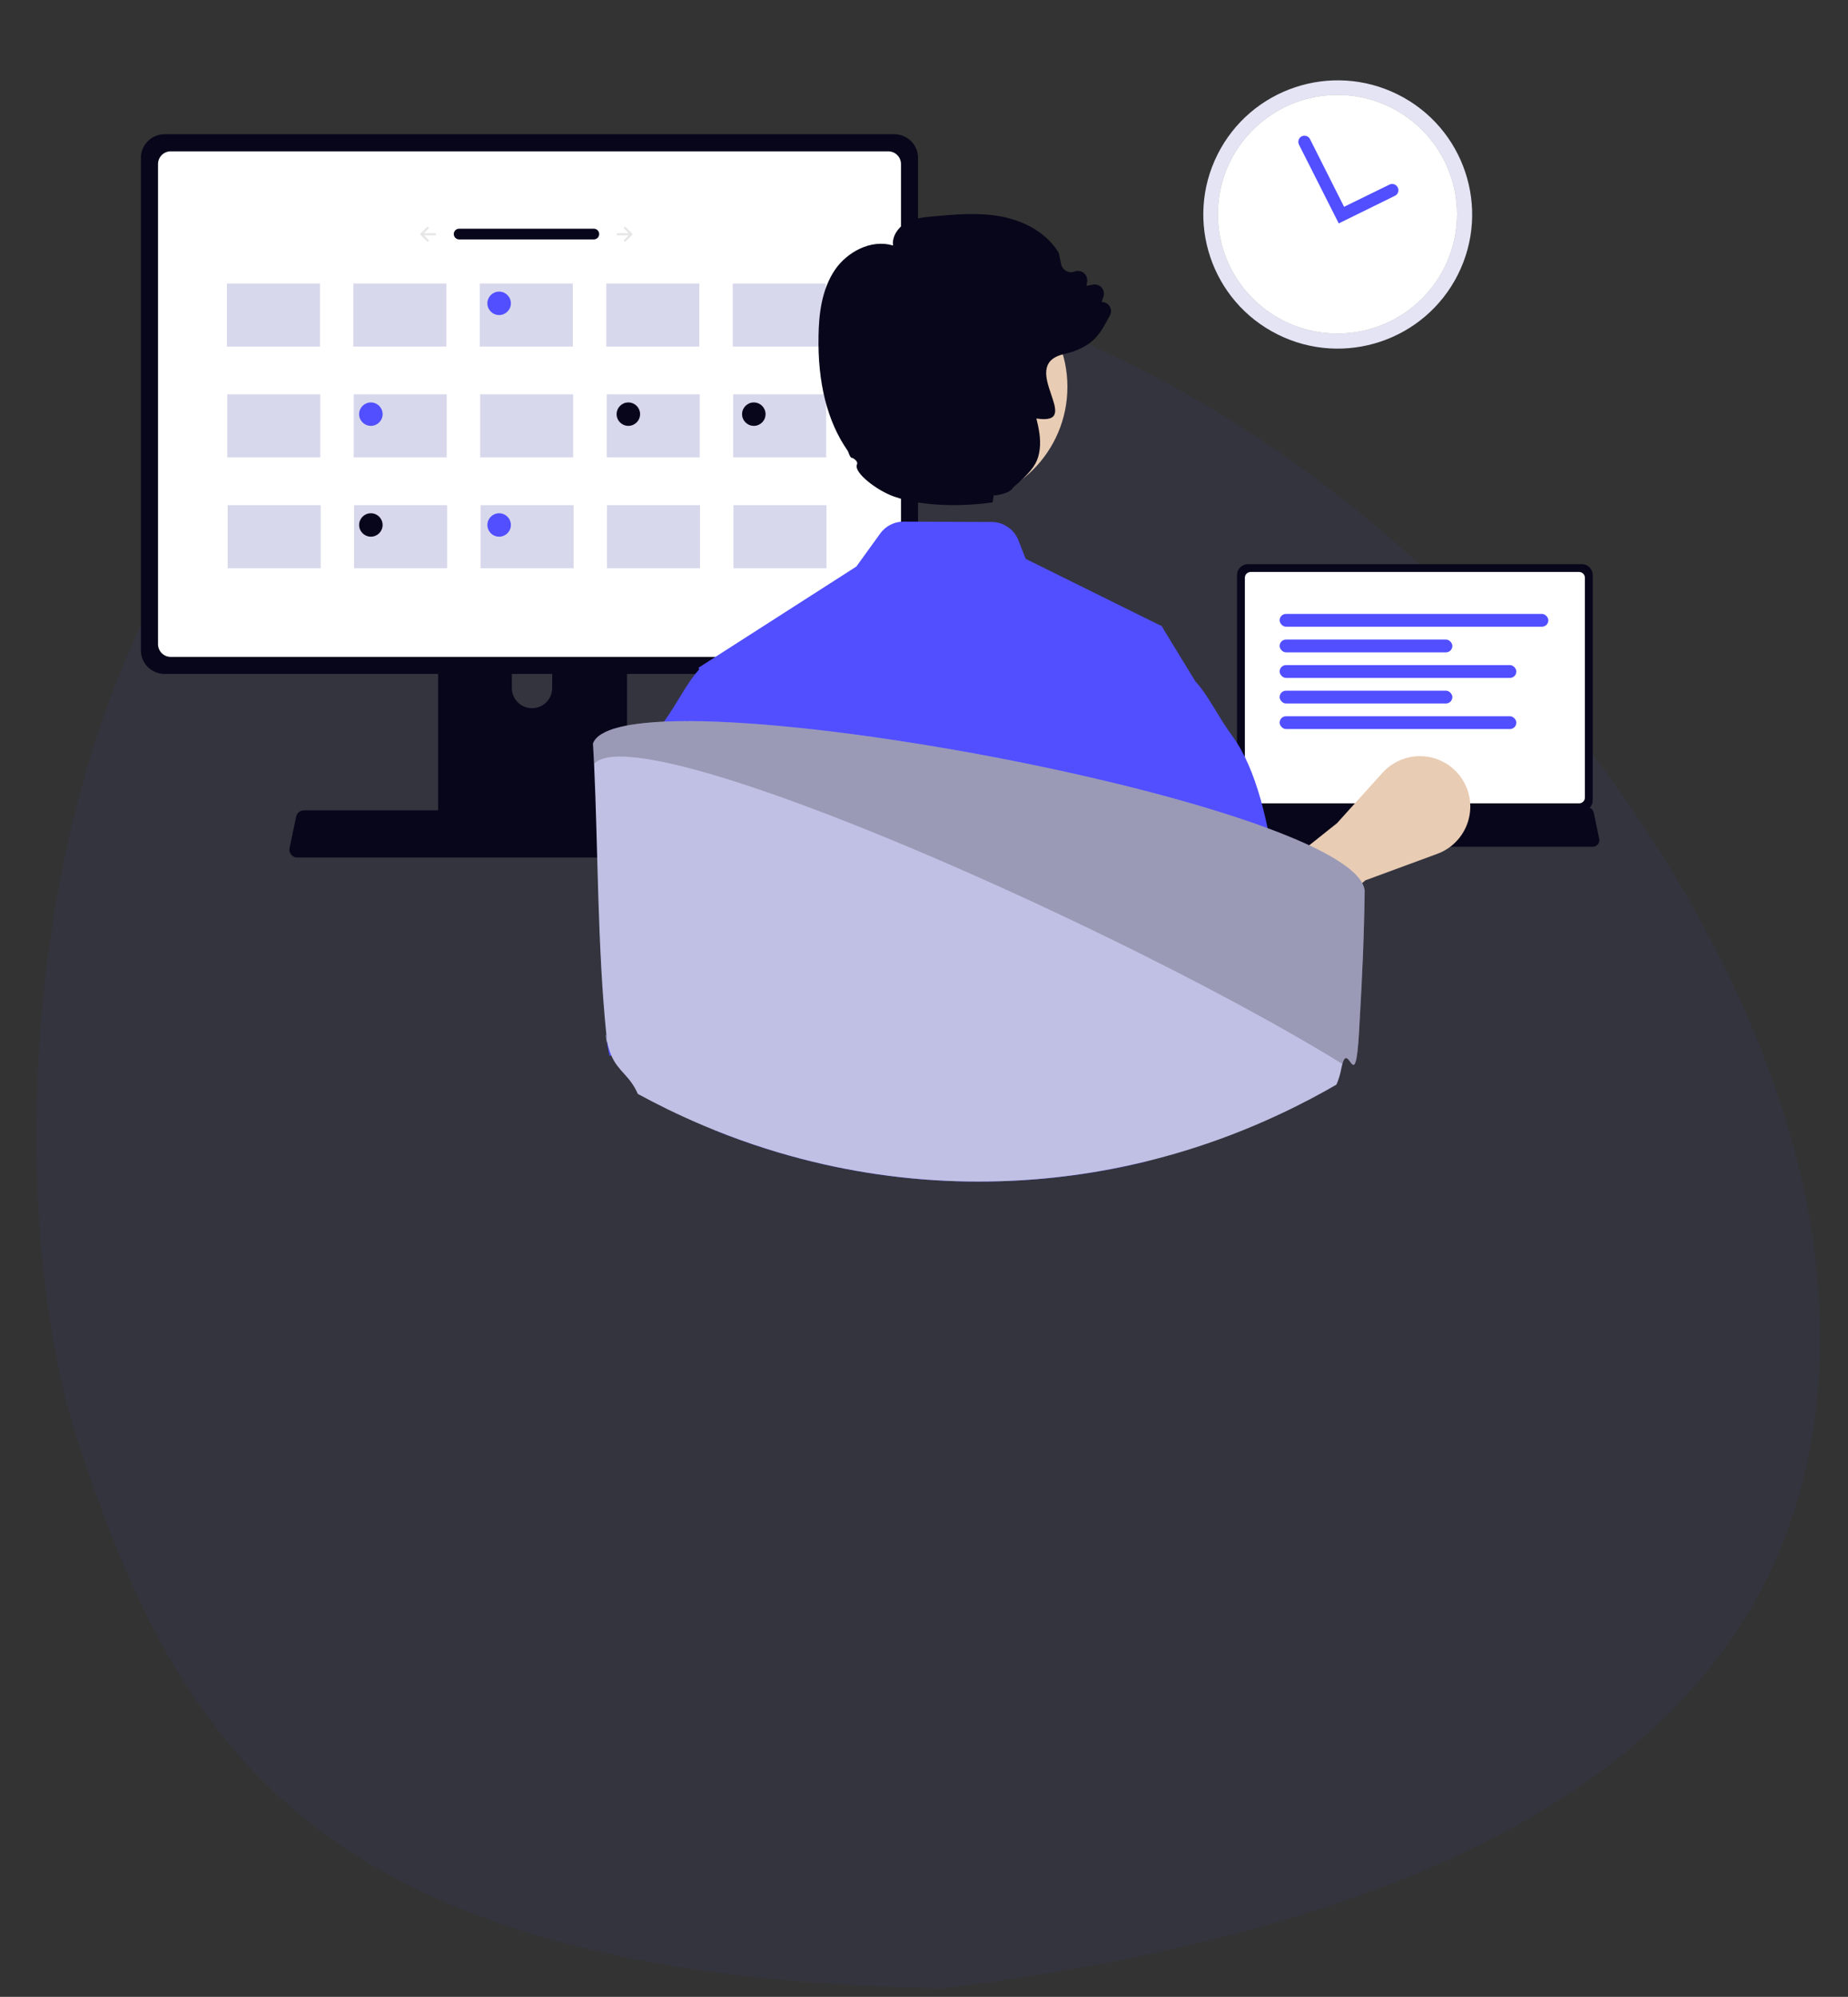 <svg width="223" height="241" viewBox="0 0 223 241" fill="none" xmlns="http://www.w3.org/2000/svg">
<rect x="0" y="0" width="223" height="241" fill="#333333" stroke="none"/>
<mask id="mask0_30_6400" style="mask-type:alpha" maskUnits="userSpaceOnUse" x="0" y="0" width="223" height="241">
<rect width="223" height="241" fill="#D9D9D9"/>
</mask>
<g mask="url(#mask0_30_6400)">
<path opacity="0.4" d="M219.179 152.991C214.038 100.364 150.559 25.759 77.015 31.807C3.47 37.855 -2.866 136.401 9.26 173.502C21.364 210.536 37.819 238.611 113.564 239.961C113.835 239.965 114.12 239.95 114.388 239.916C182.848 231.201 224.311 205.529 219.179 152.991Z" fill="#514FFF" fill-opacity="0.15"/>
<path d="M52.867 68.09V100.64H75.67V68.09C75.671 67.856 75.596 67.628 75.457 67.44C75.318 67.251 75.123 67.112 74.899 67.043C74.794 67.008 74.683 66.991 74.572 66.992H53.968C53.824 66.992 53.681 67.02 53.547 67.075C53.414 67.13 53.292 67.211 53.19 67.313C53.088 67.415 53.007 67.536 52.951 67.669C52.896 67.803 52.867 67.946 52.867 68.09ZM61.766 79.274C61.772 78.633 62.031 78.019 62.487 77.568C62.943 77.116 63.559 76.863 64.201 76.863C64.842 76.863 65.458 77.116 65.914 77.568C66.37 78.019 66.629 78.633 66.635 79.274V83.051C66.631 83.695 66.374 84.311 65.917 84.764C65.461 85.218 64.844 85.473 64.201 85.473C63.557 85.473 62.94 85.218 62.484 84.764C62.027 84.311 61.77 83.695 61.766 83.051V79.274Z" fill="#08061A"/>
<path d="M52.805 99.602V102.74C52.805 102.903 52.87 103.059 52.984 103.174C53.099 103.289 53.255 103.355 53.417 103.356H75.135C75.298 103.355 75.453 103.29 75.568 103.175C75.683 103.059 75.747 102.903 75.747 102.74V99.602H52.805Z" fill="#08061A"/>
<path d="M17 19.052V78.483C17.001 79.24 17.302 79.966 17.837 80.502C18.373 81.038 19.099 81.339 19.856 81.339H107.926C108.684 81.339 109.41 81.038 109.946 80.502C110.481 79.966 110.782 79.24 110.783 78.483V19.052C110.781 18.296 110.479 17.57 109.944 17.036C109.409 16.501 108.683 16.2 107.926 16.199H19.856C19.1 16.2 18.374 16.501 17.839 17.036C17.303 17.57 17.002 18.296 17 19.052Z" fill="#08061A"/>
<path d="M19.07 19.795V77.753C19.071 78.158 19.232 78.546 19.518 78.832C19.804 79.118 20.192 79.279 20.597 79.28H107.198C107.602 79.279 107.99 79.118 108.276 78.832C108.562 78.546 108.723 78.158 108.724 77.753V19.795C108.724 19.39 108.563 19.002 108.277 18.715C107.991 18.428 107.603 18.267 107.198 18.266H20.597C20.192 18.267 19.803 18.428 19.517 18.715C19.231 19.002 19.07 19.39 19.07 19.795Z" fill="white"/>
<path d="M35.135 103.142C35.223 103.253 35.335 103.342 35.463 103.403C35.59 103.464 35.73 103.495 35.871 103.494H87.393C87.534 103.494 87.673 103.463 87.8 103.402C87.927 103.341 88.04 103.253 88.128 103.144C88.217 103.034 88.28 102.906 88.313 102.769C88.347 102.632 88.349 102.49 88.32 102.352L87.52 98.553C87.487 98.398 87.416 98.254 87.312 98.134C87.209 98.013 87.078 97.921 86.93 97.864C86.823 97.822 86.709 97.801 86.593 97.801H36.668C36.553 97.801 36.439 97.822 36.331 97.864C36.184 97.921 36.052 98.013 35.949 98.134C35.846 98.254 35.774 98.398 35.741 98.553L34.941 102.352C34.913 102.49 34.916 102.632 34.949 102.769C34.983 102.906 35.046 103.033 35.135 103.142Z" fill="#08061A"/>
<path d="M55.395 27.602C55.225 27.605 55.063 27.674 54.944 27.795C54.825 27.916 54.758 28.079 54.758 28.248C54.758 28.418 54.825 28.581 54.944 28.702C55.063 28.823 55.225 28.892 55.395 28.895H71.647C71.818 28.897 71.984 28.832 72.107 28.713C72.23 28.594 72.301 28.431 72.304 28.26C72.307 28.089 72.242 27.923 72.123 27.8C72.004 27.677 71.841 27.605 71.67 27.602L71.668 27.602C71.661 27.602 71.654 27.602 71.647 27.602H55.395Z" fill="#08061A"/>
<path d="M75.328 27.416C75.304 27.44 75.291 27.472 75.291 27.506C75.291 27.54 75.304 27.572 75.328 27.596L75.876 28.142H74.526C74.492 28.142 74.46 28.156 74.436 28.18C74.412 28.203 74.398 28.236 74.398 28.27C74.398 28.303 74.412 28.335 74.436 28.359C74.46 28.383 74.492 28.397 74.526 28.397H75.876L75.328 28.943C75.316 28.955 75.307 28.969 75.301 28.984C75.294 29 75.291 29.016 75.291 29.033C75.291 29.05 75.294 29.066 75.301 29.082C75.307 29.097 75.316 29.111 75.328 29.123C75.34 29.135 75.354 29.144 75.37 29.15C75.385 29.157 75.402 29.16 75.418 29.16C75.435 29.16 75.452 29.157 75.467 29.151C75.483 29.144 75.497 29.135 75.509 29.123L76.274 28.36C76.298 28.336 76.311 28.303 76.311 28.27C76.311 28.236 76.298 28.203 76.274 28.18L75.509 27.416C75.497 27.404 75.483 27.395 75.467 27.389C75.452 27.382 75.435 27.379 75.418 27.379C75.402 27.379 75.385 27.382 75.37 27.389C75.354 27.395 75.34 27.404 75.328 27.416Z" fill="#E6E6E6"/>
<path d="M51.702 27.416C51.726 27.44 51.739 27.472 51.739 27.506C51.739 27.54 51.726 27.572 51.702 27.596L51.154 28.142H52.504C52.521 28.142 52.538 28.145 52.553 28.152C52.569 28.158 52.583 28.168 52.595 28.179C52.607 28.191 52.616 28.205 52.623 28.221C52.629 28.236 52.632 28.253 52.632 28.269C52.632 28.286 52.629 28.303 52.623 28.318C52.616 28.334 52.607 28.348 52.595 28.36C52.583 28.371 52.569 28.381 52.553 28.387C52.538 28.393 52.521 28.397 52.505 28.397H51.154L51.702 28.943C51.714 28.955 51.723 28.969 51.729 28.984C51.736 29 51.739 29.016 51.739 29.033C51.739 29.05 51.736 29.066 51.729 29.082C51.723 29.097 51.714 29.111 51.702 29.123C51.69 29.135 51.676 29.144 51.66 29.151C51.645 29.157 51.628 29.16 51.611 29.16C51.595 29.16 51.578 29.157 51.563 29.151C51.547 29.144 51.533 29.135 51.521 29.123L50.756 28.36C50.732 28.336 50.719 28.303 50.719 28.27C50.719 28.236 50.732 28.203 50.756 28.18L51.521 27.416C51.545 27.392 51.578 27.379 51.611 27.379C51.645 27.379 51.678 27.392 51.702 27.416Z" fill="#E6E6E6"/>
<path d="M38.611 34.215H27.383V41.827H38.611V34.215Z" fill="#D8D8EC"/>
<path d="M53.868 34.215H42.641V41.827H53.868V34.215Z" fill="#D8D8EC"/>
<path d="M69.126 34.215H57.898V41.827H69.126V34.215Z" fill="#D8D8EC"/>
<path d="M84.392 34.215H73.164V41.827H84.392V34.215Z" fill="#D8D8EC"/>
<path d="M99.65 34.215H88.422V41.827H99.65V34.215Z" fill="#D8D8EC"/>
<path d="M38.65 47.586H27.422V55.198H38.65V47.586Z" fill="#D8D8EC"/>
<path d="M53.907 47.586H42.68V55.198H53.907V47.586Z" fill="#D8D8EC"/>
<path d="M69.165 47.586H57.938V55.198H69.165V47.586Z" fill="#D8D8EC"/>
<path d="M84.439 47.586H73.211V55.198H84.439V47.586Z" fill="#D8D8EC"/>
<path d="M99.696 47.586H88.469V55.198H99.696V47.586Z" fill="#D8D8EC"/>
<path d="M38.696 60.969H27.469V68.581H38.696V60.969Z" fill="#D8D8EC"/>
<path d="M53.954 60.969H42.727V68.581H53.954V60.969Z" fill="#D8D8EC"/>
<path d="M69.22 60.969H57.992V68.581H69.22V60.969Z" fill="#D8D8EC"/>
<path d="M84.47 60.969H73.242V68.581H84.47V60.969Z" fill="#D8D8EC"/>
<path d="M99.736 60.969H88.508V68.581H99.736V60.969Z" fill="#D8D8EC"/>
<path d="M60.23 38.023C61.012 38.023 61.647 37.39 61.647 36.609C61.647 35.828 61.012 35.195 60.23 35.195C59.447 35.195 58.812 35.828 58.812 36.609C58.812 37.39 59.447 38.023 60.23 38.023Z" fill="#514FFF"/>
<path d="M44.753 51.398C45.536 51.398 46.17 50.765 46.17 49.984C46.17 49.203 45.536 48.57 44.753 48.57C43.97 48.57 43.336 49.203 43.336 49.984C43.336 50.765 43.97 51.398 44.753 51.398Z" fill="#514FFF"/>
<path d="M60.23 64.772C61.012 64.772 61.647 64.14 61.647 63.359C61.647 62.578 61.012 61.945 60.23 61.945C59.447 61.945 58.812 62.578 58.812 63.359C58.812 64.14 59.447 64.772 60.23 64.772Z" fill="#514FFF"/>
<path d="M75.823 51.398C76.606 51.398 77.24 50.765 77.24 49.984C77.24 49.203 76.606 48.57 75.823 48.57C75.041 48.57 74.406 49.203 74.406 49.984C74.406 50.765 75.041 51.398 75.823 51.398Z" fill="#08061A"/>
<path d="M90.964 51.398C91.747 51.398 92.381 50.765 92.381 49.984C92.381 49.203 91.747 48.57 90.964 48.57C90.181 48.57 89.547 49.203 89.547 49.984C89.547 50.765 90.181 51.398 90.964 51.398Z" fill="#08061A"/>
<path d="M44.753 64.772C45.536 64.772 46.17 64.14 46.17 63.359C46.17 62.578 45.536 61.945 44.753 61.945C43.97 61.945 43.336 62.578 43.336 63.359C43.336 64.14 43.97 64.772 44.753 64.772Z" fill="#08061A"/>
<path d="M149.273 69.396V96.596C149.274 96.942 149.412 97.275 149.657 97.52C149.902 97.765 150.234 97.903 150.581 97.903H190.888C191.235 97.903 191.567 97.765 191.812 97.52C192.057 97.275 192.195 96.942 192.195 96.596V69.396C192.195 69.049 192.056 68.718 191.811 68.473C191.566 68.228 191.234 68.09 190.888 68.09H150.581C150.234 68.09 149.902 68.228 149.657 68.473C149.412 68.718 149.274 69.049 149.273 69.396Z" fill="#08061A"/>
<path d="M150.219 69.731V96.257C150.219 96.442 150.293 96.62 150.424 96.751C150.555 96.882 150.732 96.956 150.917 96.956H190.552C190.737 96.956 190.915 96.882 191.046 96.751C191.177 96.62 191.251 96.442 191.251 96.257V69.731C191.251 69.546 191.177 69.368 191.046 69.237C190.915 69.106 190.738 69.032 190.552 69.031H150.917C150.732 69.032 150.554 69.106 150.423 69.237C150.292 69.368 150.219 69.546 150.219 69.731Z" fill="white"/>
<path d="M148.429 101.9C148.502 101.993 148.596 102.067 148.703 102.119C148.81 102.17 148.927 102.196 149.045 102.195H192.205C192.323 102.195 192.44 102.169 192.546 102.118C192.653 102.067 192.747 101.993 192.821 101.901C192.895 101.81 192.948 101.703 192.976 101.588C193.004 101.473 193.006 101.354 192.981 101.238L192.311 98.056C192.284 97.926 192.224 97.805 192.138 97.704C192.051 97.604 191.941 97.526 191.817 97.479C191.727 97.444 191.632 97.426 191.535 97.426H149.713C149.616 97.426 149.521 97.444 149.431 97.479C149.307 97.526 149.197 97.604 149.11 97.704C149.024 97.805 148.964 97.926 148.936 98.056L148.266 101.238C148.243 101.354 148.245 101.473 148.273 101.588C148.301 101.702 148.354 101.809 148.429 101.9Z" fill="#08061A"/>
<path d="M190.052 98.797H191.072C191.157 98.797 191.227 98.728 191.227 98.642V98.154C191.227 98.069 191.157 97.999 191.072 97.999H190.052C189.967 97.999 189.897 98.069 189.897 98.154V98.642C189.897 98.728 189.967 98.797 190.052 98.797Z" fill="#08061A"/>
<path d="M187.396 98.797H188.415C188.501 98.797 188.57 98.728 188.57 98.642V98.154C188.57 98.069 188.501 97.999 188.415 97.999H187.396C187.31 97.999 187.241 98.069 187.241 98.154V98.642C187.241 98.728 187.31 98.797 187.396 98.797Z" fill="#08061A"/>
<path d="M184.732 98.797H185.751C185.837 98.797 185.906 98.728 185.906 98.642V98.154C185.906 98.069 185.837 97.999 185.751 97.999H184.732C184.646 97.999 184.577 98.069 184.577 98.154V98.642C184.577 98.728 184.646 98.797 184.732 98.797Z" fill="#08061A"/>
<path d="M182.076 98.797H183.095C183.181 98.797 183.25 98.728 183.25 98.642V98.154C183.25 98.069 183.181 97.999 183.095 97.999H182.076C181.99 97.999 181.921 98.069 181.921 98.154V98.642C181.921 98.728 181.99 98.797 182.076 98.797Z" fill="#08061A"/>
<path d="M179.419 98.797H180.439C180.524 98.797 180.594 98.728 180.594 98.642V98.154C180.594 98.069 180.524 97.999 180.439 97.999H179.419C179.334 97.999 179.264 98.069 179.264 98.154V98.642C179.264 98.728 179.334 98.797 179.419 98.797Z" fill="#08061A"/>
<path d="M176.755 98.797H177.775C177.86 98.797 177.93 98.728 177.93 98.642V98.154C177.93 98.069 177.86 97.999 177.775 97.999H176.755C176.67 97.999 176.6 98.069 176.6 98.154V98.642C176.6 98.728 176.67 98.797 176.755 98.797Z" fill="#08061A"/>
<path d="M174.099 98.797H175.119C175.204 98.797 175.273 98.728 175.273 98.642V98.154C175.273 98.069 175.204 97.999 175.119 97.999H174.099C174.013 97.999 173.944 98.069 173.944 98.154V98.642C173.944 98.728 174.013 98.797 174.099 98.797Z" fill="#08061A"/>
<path d="M171.451 98.797H172.47C172.556 98.797 172.625 98.728 172.625 98.642V98.154C172.625 98.069 172.556 97.999 172.47 97.999H171.451C171.365 97.999 171.296 98.069 171.296 98.154V98.642C171.296 98.728 171.365 98.797 171.451 98.797Z" fill="#08061A"/>
<path d="M168.787 98.797H169.806C169.892 98.797 169.961 98.728 169.961 98.642V98.154C169.961 98.069 169.892 97.999 169.806 97.999H168.787C168.701 97.999 168.632 98.069 168.632 98.154V98.642C168.632 98.728 168.701 98.797 168.787 98.797Z" fill="#08061A"/>
<path d="M166.123 98.797H167.142C167.227 98.797 167.297 98.728 167.297 98.642V98.154C167.297 98.069 167.227 97.999 167.142 97.999H166.123C166.037 97.999 165.968 98.069 165.968 98.154V98.642C165.968 98.728 166.037 98.797 166.123 98.797Z" fill="#08061A"/>
<path d="M163.466 98.797H164.486C164.571 98.797 164.641 98.728 164.641 98.642V98.154C164.641 98.069 164.571 97.999 164.486 97.999H163.466C163.381 97.999 163.311 98.069 163.311 98.154V98.642C163.311 98.728 163.381 98.797 163.466 98.797Z" fill="#08061A"/>
<path d="M160.81 98.797H161.829C161.915 98.797 161.984 98.728 161.984 98.642V98.154C161.984 98.069 161.915 97.999 161.829 97.999H160.81C160.724 97.999 160.655 98.069 160.655 98.154V98.642C160.655 98.728 160.724 98.797 160.81 98.797Z" fill="#08061A"/>
<path d="M158.154 98.797H159.173C159.259 98.797 159.328 98.728 159.328 98.642V98.154C159.328 98.069 159.259 97.999 159.173 97.999H158.154C158.068 97.999 157.999 98.069 157.999 98.154V98.642C157.999 98.728 158.068 98.797 158.154 98.797Z" fill="#08061A"/>
<path d="M155.49 98.797H156.509C156.595 98.797 156.664 98.728 156.664 98.642V98.154C156.664 98.069 156.595 97.999 156.509 97.999H155.49C155.404 97.999 155.335 98.069 155.335 98.154V98.642C155.335 98.728 155.404 98.797 155.49 98.797Z" fill="#08061A"/>
<path d="M152.833 98.797H153.853C153.938 98.797 154.008 98.728 154.008 98.642V98.154C154.008 98.069 153.938 97.999 153.853 97.999H152.833C152.748 97.999 152.679 98.069 152.679 98.154V98.642C152.679 98.728 152.748 98.797 152.833 98.797Z" fill="#08061A"/>
<path d="M150.177 98.797H151.197C151.282 98.797 151.352 98.728 151.352 98.642V98.154C151.352 98.069 151.282 97.999 151.197 97.999H150.177C150.092 97.999 150.022 98.069 150.022 98.154V98.642C150.022 98.728 150.092 98.797 150.177 98.797Z" fill="#08061A"/>
<path d="M190.091 100.125H191.111C191.196 100.125 191.266 100.056 191.266 99.97V99.482C191.266 99.397 191.196 99.327 191.111 99.327H190.091C190.006 99.327 189.936 99.397 189.936 99.482V99.97C189.936 100.056 190.006 100.125 190.091 100.125Z" fill="#08061A"/>
<path d="M187.427 100.125H188.447C188.532 100.125 188.602 100.056 188.602 99.97V99.482C188.602 99.397 188.532 99.327 188.447 99.327H187.427C187.342 99.327 187.272 99.397 187.272 99.482V99.97C187.272 100.056 187.342 100.125 187.427 100.125Z" fill="#08061A"/>
<path d="M184.771 100.125H185.79C185.876 100.125 185.945 100.056 185.945 99.97V99.482C185.945 99.397 185.876 99.327 185.79 99.327H184.771C184.685 99.327 184.616 99.397 184.616 99.482V99.97C184.616 100.056 184.685 100.125 184.771 100.125Z" fill="#08061A"/>
<path d="M182.107 100.125H183.126C183.212 100.125 183.281 100.056 183.281 99.97V99.482C183.281 99.397 183.212 99.327 183.126 99.327H182.107C182.021 99.327 181.952 99.397 181.952 99.482V99.97C181.952 100.056 182.021 100.125 182.107 100.125Z" fill="#08061A"/>
<path d="M179.451 100.125H180.47C180.556 100.125 180.625 100.056 180.625 99.97V99.482C180.625 99.397 180.556 99.327 180.47 99.327H179.451C179.365 99.327 179.296 99.397 179.296 99.482V99.97C179.296 100.056 179.365 100.125 179.451 100.125Z" fill="#08061A"/>
<path d="M176.794 100.125H177.814C177.899 100.125 177.969 100.056 177.969 99.97V99.482C177.969 99.397 177.899 99.327 177.814 99.327H176.794C176.709 99.327 176.639 99.397 176.639 99.482V99.97C176.639 100.056 176.709 100.125 176.794 100.125Z" fill="#08061A"/>
<path d="M174.123 100.125H175.142C175.227 100.125 175.297 100.056 175.297 99.97V99.482C175.297 99.397 175.227 99.327 175.142 99.327H174.123C174.037 99.327 173.968 99.397 173.968 99.482V99.97C173.968 100.056 174.037 100.125 174.123 100.125Z" fill="#08061A"/>
<path d="M171.474 100.125H172.493C172.579 100.125 172.648 100.056 172.648 99.97V99.482C172.648 99.397 172.579 99.327 172.493 99.327H171.474C171.388 99.327 171.319 99.397 171.319 99.482V99.97C171.319 100.056 171.388 100.125 171.474 100.125Z" fill="#08061A"/>
<path d="M168.818 100.125H169.837C169.923 100.125 169.992 100.056 169.992 99.97V99.482C169.992 99.397 169.923 99.327 169.837 99.327H168.818C168.732 99.327 168.663 99.397 168.663 99.482V99.97C168.663 100.056 168.732 100.125 168.818 100.125Z" fill="#08061A"/>
<path d="M166.162 100.125H167.181C167.267 100.125 167.336 100.056 167.336 99.97V99.482C167.336 99.397 167.267 99.327 167.181 99.327H166.162C166.076 99.327 166.007 99.397 166.007 99.482V99.97C166.007 100.056 166.076 100.125 166.162 100.125Z" fill="#08061A"/>
<path d="M163.49 100.125H164.509C164.595 100.125 164.664 100.056 164.664 99.97V99.482C164.664 99.397 164.595 99.327 164.509 99.327H163.49C163.404 99.327 163.335 99.397 163.335 99.482V99.97C163.335 100.056 163.404 100.125 163.49 100.125Z" fill="#08061A"/>
<path d="M160.841 100.125H161.861C161.946 100.125 162.016 100.056 162.016 99.97V99.482C162.016 99.397 161.946 99.327 161.861 99.327H160.841C160.756 99.327 160.686 99.397 160.686 99.482V99.97C160.686 100.056 160.756 100.125 160.841 100.125Z" fill="#08061A"/>
<path d="M158.185 100.125H159.204C159.29 100.125 159.359 100.056 159.359 99.97V99.482C159.359 99.397 159.29 99.327 159.204 99.327H158.185C158.099 99.327 158.03 99.397 158.03 99.482V99.97C158.03 100.056 158.099 100.125 158.185 100.125Z" fill="#08061A"/>
<path d="M155.521 100.125H156.54C156.626 100.125 156.695 100.056 156.695 99.97V99.482C156.695 99.397 156.626 99.327 156.54 99.327H155.521C155.435 99.327 155.366 99.397 155.366 99.482V99.97C155.366 100.056 155.435 100.125 155.521 100.125Z" fill="#08061A"/>
<path d="M152.857 100.125H153.876C153.962 100.125 154.031 100.056 154.031 99.97V99.482C154.031 99.397 153.962 99.327 153.876 99.327H152.857C152.771 99.327 152.702 99.397 152.702 99.482V99.97C152.702 100.056 152.771 100.125 152.857 100.125Z" fill="#08061A"/>
<path d="M150.208 100.125H151.228C151.313 100.125 151.383 100.056 151.383 99.97V99.482C151.383 99.397 151.313 99.327 151.228 99.327H150.208C150.123 99.327 150.053 99.397 150.053 99.482V99.97C150.053 100.056 150.123 100.125 150.208 100.125Z" fill="#08061A"/>
<path d="M168.013 101.719H178.337C178.423 101.719 178.492 101.649 178.492 101.564V101.076C178.492 100.991 178.423 100.921 178.337 100.921H168.013C167.927 100.921 167.858 100.991 167.858 101.076V101.564C167.858 101.649 167.927 101.719 168.013 101.719Z" fill="#08061A"/>
<path d="M152.276 116.647L148.039 109.95L161.338 99.349L166.827 93.268C167.54 92.478 168.448 91.889 169.46 91.56C170.472 91.231 171.553 91.173 172.594 91.392C173.636 91.612 174.601 92.1 175.395 92.81C176.188 93.519 176.781 94.425 177.115 95.435C177.61 96.933 177.503 98.564 176.818 99.985C176.133 101.405 174.923 102.504 173.443 103.049L164.763 106.247L152.276 116.647Z" fill="#E8CCB3"/>
<path d="M84.297 80.585L84.366 80.802L84.369 80.809L86.44 87.105L88.822 94.361L93.305 107.995L93.348 110.113V110.12L93.681 127.158L92.758 129.468L93.797 133.255C93.797 133.255 93.319 127.531 90.756 130.818C89.304 132.686 87.606 134.598 86.212 136.39C88.243 137.212 90.307 137.955 92.403 138.62C92.856 138.765 93.312 138.902 93.768 139.04C93.866 139.069 93.963 139.098 94.061 139.127C101.01 141.182 108.194 142.337 115.436 142.563C115.813 142.574 116.182 142.581 116.541 142.588C116.667 142.592 116.79 142.595 116.914 142.595C117.319 142.599 117.721 142.603 118.126 142.603C118.945 142.603 119.759 142.591 120.57 142.566C126.573 142.397 132.54 141.59 138.372 140.159C138.332 137.751 138.223 134.938 138.068 131.933C137.995 130.46 136.37 128.863 136.272 127.321C136.203 126.162 137.662 125.072 137.586 123.896C137.094 116.651 136.478 119.432 136.022 114.302C135.975 113.799 135.932 113.317 135.892 112.857C135.599 109.563 135.396 107.503 135.396 107.503L137.344 95.226L140.403 75.951L140.168 75.563L139.903 75.433L123.767 67.446L122.891 65.201C122.636 64.555 122.193 63.999 121.619 63.606C121.046 63.213 120.368 63.001 119.672 62.997L109.043 62.953C108.491 62.951 107.947 63.08 107.455 63.33C106.963 63.58 106.538 63.943 106.215 64.391L103.337 68.377L84.297 80.585Z" fill="#514FFF"/>
<path d="M95.75 104.96L93.342 110.112L91.698 113.631L88.871 128.435L87.455 129.937L86.242 124.618L73.548 127.437C73.132 125.123 73.437 127.515 73.18 124.977C73.252 124.905 73.328 124.832 73.404 124.76C73.607 124.572 73.777 124.394 73.773 124.224C73.629 115.47 74.063 100.572 77.691 91.546C78.259 90.072 79.008 88.675 79.921 87.386C79.993 87.288 80.062 87.191 80.131 87.093C81.804 84.75 82.861 82.444 84.36 80.804V80.8C84.369 80.793 84.377 80.784 84.385 80.775C84.39 80.772 84.395 80.769 84.4 80.764L94.696 75.305L95.138 87.716L95.453 96.636L95.75 104.96Z" fill="#514FFF"/>
<path d="M132.891 106.425L135.898 112.86L136.948 115.101L139.774 129.904L141.185 131.403L142.401 126.085L142.972 125.968L153.274 123.834L156.276 133.37C156.953 132.242 157.219 130.916 157.031 129.614C156.842 128.313 156.21 127.117 155.241 126.227C155.036 126.042 154.865 125.861 154.87 125.69C155.041 115.394 154.411 96.593 148.723 88.855C146.917 86.399 145.833 83.953 144.256 82.244C144.251 82.239 144.251 82.234 144.247 82.234L140.409 75.951L140.175 75.565L139.911 75.434L132.891 106.425Z" fill="#514FFF"/>
<path d="M114.665 60.83C122.475 60.83 128.806 54.498 128.806 46.688C128.806 38.878 122.475 32.547 114.665 32.547C106.855 32.547 100.523 38.878 100.523 46.688C100.523 54.498 106.855 60.83 114.665 60.83Z" fill="#E8CCB3"/>
<path d="M133.783 36.809C133.673 36.692 133.541 36.598 133.395 36.533C133.248 36.468 133.09 36.434 132.929 36.431L133.142 35.841C133.211 35.655 133.23 35.454 133.196 35.258C133.162 35.063 133.077 34.88 132.949 34.728C132.821 34.576 132.655 34.461 132.469 34.395C132.282 34.328 132.08 34.312 131.885 34.349L131.111 34.498L131.184 33.981C131.212 33.788 131.189 33.592 131.118 33.411C131.047 33.229 130.93 33.07 130.779 32.947C130.627 32.825 130.446 32.744 130.254 32.713C130.062 32.682 129.865 32.701 129.683 32.769C129.517 32.834 129.338 32.861 129.16 32.849C128.982 32.836 128.809 32.784 128.654 32.696C128.499 32.61 128.363 32.492 128.258 32.349C128.153 32.206 128.08 32.042 128.045 31.867L127.775 30.566L127.747 30.497C126.433 28.307 123.907 26.713 120.815 26.13C118.064 25.606 115.242 25.872 112.522 26.123C111.443 26.225 110.225 26.339 109.209 26.961C108.346 27.494 107.616 28.561 107.765 29.636C105.083 28.814 102.208 30.455 100.783 32.525C99.095 34.987 98.819 38.072 98.774 40.484C98.653 46.19 99.831 50.859 102.265 54.363C102.443 54.617 102.487 55.147 102.84 55.324L102.767 55.207C103.16 55.404 103.56 55.721 103.411 56.061C102.982 57.038 105.829 59.199 107.835 59.913C111.494 61.218 116.359 61.107 119.781 60.637L119.901 59.828C121.136 59.66 122.005 59.339 122.25 58.838C122.682 58.469 123.05 58.139 123.37 57.835L123.373 57.831C123.38 57.825 123.392 57.816 123.399 57.809C124.944 56.327 125.303 55.483 125.465 54.198C125.62 52.938 125.344 51.659 125.062 50.507C131.009 51.427 122.72 44.172 128.261 42.769C128.324 42.75 128.389 42.734 128.454 42.722C128.616 42.684 128.778 42.645 128.934 42.601C129.683 42.398 130.401 42.091 131.066 41.69C132.615 40.748 133.126 39.497 133.926 38.088C134.041 37.887 134.09 37.655 134.064 37.425C134.038 37.195 133.94 36.979 133.783 36.809Z" fill="#08061A"/>
<path d="M164.674 107.43C164.671 107.986 164.665 108.763 164.639 109.725C164.636 109.858 164.633 109.995 164.63 110.134C164.588 111.902 164.547 113.384 164.481 115.031C164.477 115.146 164.474 115.257 164.468 115.371C164.379 117.669 164.239 120.344 163.998 124.581C163.551 132.407 162.77 125.657 161.986 128.402C161.948 128.539 161.907 128.7 161.869 128.891C161.75 129.582 161.55 130.256 161.272 130.9C160.856 131.147 160.428 131.385 160.006 131.623C158.803 132.293 157.581 132.937 156.35 133.55C155.658 133.893 154.963 134.229 154.264 134.553C154.153 134.604 154.045 134.654 153.938 134.702C150.362 136.356 146.677 137.762 142.909 138.91C142.173 139.132 141.44 139.348 140.697 139.548C139.922 139.764 139.148 139.967 138.364 140.158C132.533 141.589 126.565 142.397 120.563 142.566C119.754 142.592 118.938 142.601 118.119 142.601C117.713 142.601 117.313 142.598 116.907 142.595C116.783 142.595 116.659 142.592 116.536 142.589C116.177 142.579 115.806 142.573 115.431 142.563C108.188 142.337 101.005 141.182 94.056 139.126L93.761 139.04C93.304 138.901 92.85 138.764 92.396 138.618C90.302 137.955 88.238 137.212 86.204 136.39C84.653 135.765 83.119 135.094 81.603 134.378C81.589 134.374 81.576 134.368 81.564 134.359C81.247 134.213 80.927 134.061 80.609 133.905C80.568 133.883 80.524 133.861 80.479 133.839C79.295 133.261 78.124 132.656 76.966 132.023C75.992 129.786 74.621 129.357 73.77 127.39C73.522 126.805 73.344 126.194 73.237 125.568C73.237 125.562 73.234 125.555 73.234 125.546C73.322 126.726 72.856 123.451 73.23 125.533C73.227 125.495 73.224 125.454 73.221 125.406C73.211 125.292 73.199 125.152 73.18 124.978C72.091 114.349 72.161 102.194 71.688 92.178C71.656 91.53 71.624 90.91 71.59 90.318C71.58 90.121 71.567 89.927 71.555 89.737C71.577 89.68 71.602 89.62 71.631 89.562C71.637 89.546 71.644 89.53 71.653 89.515C71.662 89.495 71.673 89.476 71.685 89.458C71.691 89.448 71.701 89.436 71.707 89.426C71.712 89.415 71.717 89.404 71.723 89.394C71.751 89.35 71.783 89.302 71.818 89.258C71.834 89.239 71.847 89.223 71.862 89.207C71.874 89.191 71.886 89.176 71.901 89.162C71.91 89.147 71.922 89.133 71.936 89.121C71.948 89.109 71.961 89.093 71.977 89.077C71.984 89.067 71.992 89.058 72.002 89.052C72.027 89.023 72.055 88.996 72.085 88.972C72.198 88.868 72.319 88.772 72.447 88.686C72.491 88.658 72.538 88.629 72.583 88.598C72.903 88.406 73.24 88.245 73.589 88.115C73.71 88.071 73.83 88.03 73.96 87.985C74.008 87.972 74.052 87.957 74.1 87.941C74.17 87.918 74.24 87.896 74.313 87.88C74.674 87.772 75.065 87.68 75.487 87.595C75.538 87.585 75.592 87.576 75.646 87.563C75.722 87.547 75.801 87.534 75.88 87.522C75.988 87.503 76.099 87.484 76.21 87.465C77.153 87.316 78.223 87.204 79.403 87.131C79.514 87.125 79.625 87.119 79.737 87.112C79.867 87.106 79.997 87.1 80.13 87.093C80.241 87.087 80.355 87.084 80.47 87.081C80.581 87.074 80.695 87.071 80.812 87.068C81.133 87.058 81.463 87.049 81.799 87.043C82.758 87.023 83.767 87.03 84.827 87.052C85.319 87.065 85.82 87.077 86.335 87.1C86.37 87.1 86.401 87.103 86.433 87.103C86.88 87.119 87.331 87.138 87.794 87.163C88.118 87.179 88.445 87.195 88.772 87.214C89.08 87.233 89.391 87.252 89.705 87.274C89.949 87.287 90.194 87.306 90.441 87.322C90.651 87.338 90.86 87.354 91.07 87.366L91.355 87.385C91.511 87.398 91.666 87.407 91.825 87.423C92.174 87.452 92.523 87.481 92.879 87.509C93.231 87.541 93.59 87.573 93.948 87.604C94.307 87.636 94.669 87.671 95.031 87.706C95.069 87.709 95.103 87.712 95.138 87.715C95.469 87.75 95.799 87.782 96.132 87.817C96.208 87.823 96.287 87.83 96.364 87.839C96.681 87.871 97.005 87.908 97.326 87.942C97.424 87.953 97.522 87.963 97.621 87.974C97.872 88.001 98.12 88.025 98.372 88.055C98.706 88.093 99.045 88.128 99.375 88.172C99.632 88.201 99.889 88.23 100.146 88.261C100.55 88.309 100.959 88.36 101.368 88.414C101.524 88.433 101.679 88.452 101.835 88.474C103.003 88.62 104.183 88.782 105.383 88.95C107.202 89.207 109.049 89.486 110.908 89.788C112.771 90.089 114.645 90.408 116.529 90.743C117.005 90.829 117.481 90.914 117.96 91.003C118.176 91.044 118.392 91.086 118.608 91.127C118.976 91.194 119.344 91.263 119.712 91.333C120.08 91.403 120.449 91.473 120.817 91.546C121.255 91.632 121.696 91.717 122.134 91.803C125.019 92.374 127.888 92.984 130.687 93.622C131.147 93.726 131.607 93.834 132.064 93.939C132.978 94.152 133.884 94.367 134.781 94.586C135.029 94.644 135.273 94.704 135.517 94.764C136.127 94.916 136.736 95.069 137.336 95.224L137.441 95.253C137.882 95.361 138.313 95.472 138.745 95.586C139.764 95.853 140.766 96.123 141.75 96.395C142.404 96.576 143.051 96.759 143.69 96.944C144.645 97.221 145.581 97.5 146.492 97.782C146.717 97.852 146.943 97.922 147.165 97.989C147.831 98.195 148.488 98.404 149.126 98.614C149.634 98.779 150.129 98.947 150.618 99.115C151.107 99.284 151.586 99.452 152.055 99.62C152.357 99.728 152.655 99.842 152.954 99.95C153.382 100.109 153.804 100.267 154.217 100.426C154.344 100.474 154.467 100.524 154.591 100.572C154.671 100.607 154.747 100.635 154.823 100.667C154.972 100.727 155.124 100.785 155.27 100.845C155.42 100.902 155.566 100.962 155.712 101.026C155.854 101.083 156 101.143 156.14 101.204C156.283 101.261 156.422 101.321 156.562 101.384C156.68 101.432 156.794 101.483 156.905 101.534C157.13 101.632 157.356 101.73 157.575 101.832C157.682 101.883 157.79 101.93 157.898 101.981L158.146 102.095C158.181 102.114 158.216 102.13 158.251 102.146C158.33 102.184 158.412 102.225 158.492 102.264C158.676 102.349 158.857 102.441 159.034 102.527C159.272 102.648 159.504 102.768 159.726 102.886C159.952 103.006 160.171 103.127 160.38 103.244C160.415 103.263 160.447 103.282 160.482 103.301C160.529 103.327 160.577 103.355 160.624 103.381C160.786 103.473 160.942 103.568 161.097 103.66C161.402 103.847 161.691 104.031 161.961 104.215C162.021 104.257 162.078 104.298 162.138 104.336C162.338 104.479 162.529 104.618 162.706 104.761C162.706 104.764 162.706 104.764 162.71 104.764C162.77 104.809 162.827 104.856 162.884 104.901C162.932 104.945 162.983 104.983 163.03 105.028C163.195 105.171 163.347 105.307 163.487 105.447C163.534 105.49 163.578 105.535 163.62 105.583C163.639 105.599 163.656 105.616 163.671 105.634C163.735 105.697 163.792 105.761 163.846 105.824C163.854 105.833 163.862 105.843 163.868 105.853C163.944 105.942 164.014 106.031 164.081 106.12C164.112 106.164 164.147 106.208 164.176 106.253C164.214 106.307 164.252 106.364 164.284 106.418C164.312 106.462 164.338 106.51 164.363 106.554C164.43 106.669 164.488 106.789 164.534 106.913C164.57 106.997 164.599 107.084 164.62 107.173C164.644 107.258 164.662 107.343 164.674 107.43Z" fill="#C0C0E4"/>
<path opacity="0.2" d="M164.677 107.432C164.674 107.987 164.668 108.765 164.642 109.726C164.639 109.86 164.633 109.996 164.63 110.136C164.598 111.485 164.55 113.151 164.484 115.033C164.481 115.147 164.477 115.258 164.471 115.372C164.382 117.67 164.243 120.346 164.001 124.582C163.554 132.409 162.773 125.658 161.989 128.404C159.812 127.064 157.425 125.662 154.874 124.221C154.414 123.96 153.949 123.699 153.481 123.437C148.377 120.59 142.677 117.607 136.727 114.652C136.492 114.535 136.254 114.417 136.019 114.303C122.388 107.565 107.51 101.011 95.456 96.638C93.129 95.794 90.908 95.032 88.82 94.362C84.421 92.957 80.619 91.973 77.693 91.547C74.646 91.103 72.542 91.262 71.691 92.179C71.659 91.532 71.627 90.912 71.593 90.319C71.58 90.123 71.567 89.929 71.555 89.738C71.574 89.686 71.6 89.636 71.624 89.586C71.628 89.579 71.63 89.571 71.634 89.564C71.64 89.547 71.647 89.531 71.656 89.516C71.666 89.497 71.676 89.478 71.688 89.459C71.698 89.437 71.711 89.415 71.726 89.396C71.755 89.351 71.786 89.304 71.821 89.259C71.847 89.226 71.874 89.194 71.904 89.164C71.913 89.149 71.925 89.135 71.939 89.123C71.951 89.11 71.964 89.094 71.98 89.078C71.987 89.068 71.995 89.06 72.005 89.053C72.031 89.024 72.058 88.998 72.088 88.974C72.201 88.869 72.322 88.774 72.45 88.688C72.494 88.659 72.542 88.631 72.586 88.599C72.906 88.408 73.243 88.246 73.592 88.117C73.713 88.072 73.833 88.031 73.963 87.987C74.011 87.974 74.056 87.958 74.103 87.942C74.173 87.92 74.243 87.898 74.316 87.882C74.678 87.774 75.068 87.682 75.49 87.596C75.617 87.571 75.75 87.545 75.884 87.523C75.992 87.504 76.103 87.485 76.214 87.466C77.156 87.317 78.226 87.206 79.406 87.133C79.517 87.126 79.629 87.12 79.74 87.114C79.87 87.107 80 87.101 80.133 87.095C80.244 87.088 80.359 87.085 80.473 87.082C80.584 87.076 80.698 87.073 80.816 87.069C81.136 87.06 81.466 87.05 81.803 87.044C82.761 87.028 83.77 87.034 84.83 87.057C85.322 87.066 85.824 87.082 86.338 87.104C86.37 87.104 86.404 87.108 86.436 87.108C86.884 87.12 87.338 87.142 87.798 87.165C88.121 87.18 88.448 87.196 88.775 87.215C89.083 87.234 89.394 87.253 89.708 87.276C89.953 87.288 90.197 87.307 90.445 87.323C90.654 87.339 90.864 87.355 91.073 87.368C91.324 87.387 91.574 87.406 91.828 87.425C92.177 87.453 92.526 87.482 92.882 87.51C93.234 87.542 93.593 87.574 93.951 87.606C94.31 87.637 94.672 87.672 95.034 87.707C95.072 87.71 95.107 87.714 95.142 87.717C95.472 87.752 95.802 87.783 96.135 87.818C97.982 88.006 99.883 88.225 101.838 88.475C103.006 88.624 104.189 88.784 105.386 88.954C107.205 89.212 109.052 89.491 110.912 89.789C112.775 90.091 114.648 90.409 116.532 90.745C117.008 90.83 117.484 90.916 117.964 91.005C118.548 91.113 119.132 91.223 119.716 91.335C120.084 91.405 120.452 91.475 120.82 91.547C121.258 91.633 121.699 91.719 122.137 91.805C125.022 92.376 127.891 92.985 130.69 93.623C131.15 93.728 131.611 93.836 132.068 93.94C132.982 94.153 133.887 94.369 134.784 94.588C135.032 94.648 135.276 94.708 135.521 94.769C136.133 94.921 136.739 95.073 137.339 95.226V95.229C137.374 95.235 137.409 95.245 137.444 95.254C137.882 95.365 138.317 95.477 138.748 95.591C139.767 95.857 140.769 96.126 141.754 96.397C142.407 96.581 143.055 96.762 143.693 96.946C144.648 97.225 145.584 97.504 146.495 97.784C146.721 97.854 146.946 97.923 147.168 97.99C147.834 98.2 148.488 98.408 149.129 98.615C149.637 98.78 150.132 98.948 150.621 99.117C151.11 99.285 151.589 99.453 152.059 99.621C152.363 99.729 152.662 99.84 152.957 99.948C153.388 100.107 153.807 100.266 154.22 100.427C154.347 100.475 154.471 100.526 154.594 100.573C154.826 100.662 155.051 100.754 155.274 100.846C155.423 100.904 155.569 100.964 155.715 101.027C155.858 101.084 156.004 101.145 156.143 101.205C156.286 101.262 156.426 101.322 156.565 101.386C156.683 101.434 156.797 101.484 156.908 101.535C157.133 101.633 157.359 101.732 157.578 101.833C157.686 101.884 157.794 101.932 157.901 101.983L158.149 102.097C158.184 102.116 158.219 102.132 158.254 102.148C158.524 102.275 158.784 102.401 159.038 102.528C159.276 102.649 159.507 102.77 159.73 102.887C159.993 103.027 160.244 103.163 160.485 103.303C160.532 103.328 160.58 103.357 160.628 103.382C160.79 103.474 160.945 103.569 161.101 103.661C161.405 103.849 161.694 104.033 161.964 104.217C162.23 104.401 162.478 104.582 162.71 104.763C162.71 104.766 162.71 104.766 162.713 104.766C162.824 104.855 162.932 104.944 163.033 105.029C163.198 105.172 163.351 105.309 163.49 105.448C163.537 105.491 163.582 105.537 163.624 105.585C163.642 105.6 163.659 105.617 163.674 105.635C163.741 105.708 163.808 105.781 163.871 105.854C163.947 105.943 164.017 106.032 164.084 106.121C164.116 106.165 164.15 106.21 164.179 106.254C164.217 106.308 164.255 106.365 164.287 106.419C164.316 106.464 164.341 106.511 164.366 106.556C164.434 106.67 164.491 106.79 164.538 106.914C164.572 106.999 164.601 107.086 164.623 107.175C164.647 107.259 164.665 107.345 164.677 107.432Z" fill="black"/>
<rect x="154.414" y="74.094" width="32.424" height="1.544" rx="0.772" fill="#514FFF"/>
<rect x="154.414" y="77.188" width="20.844" height="1.544" rx="0.772" fill="#514FFF"/>
<rect x="154.414" y="83.359" width="20.844" height="1.544" rx="0.772" fill="#514FFF"/>
<rect x="154.414" y="80.273" width="28.564" height="1.544" rx="0.772" fill="#514FFF"/>
<rect x="154.414" y="86.445" width="28.564" height="1.544" rx="0.772" fill="#514FFF"/>
<path d="M175.933 33.127C179.938 25.131 176.692 15.407 168.682 11.408C160.668 7.41 150.926 10.65 146.92 18.646C142.913 26.642 146.159 36.365 154.171 40.364C162.181 44.363 171.924 41.123 175.933 33.127Z" fill="#E4E4F5"/>
<path d="M161.389 40.256C169.356 40.256 175.816 33.809 175.816 25.857C175.816 17.904 169.356 11.457 161.389 11.457C153.42 11.457 146.961 17.904 146.961 25.857C146.961 33.809 153.42 40.256 161.389 40.256Z" fill="white"/>
<path d="M161.389 40.256C169.356 40.256 175.816 33.809 175.816 25.857C175.816 17.904 169.356 11.457 161.389 11.457C153.42 11.457 146.961 17.904 146.961 25.857C146.961 33.809 153.42 40.256 161.389 40.256Z" fill="#84888F"/>
<path d="M161.389 40.256C169.356 40.256 175.816 33.809 175.816 25.857C175.816 17.904 169.356 11.457 161.389 11.457C153.42 11.457 146.961 17.904 146.961 25.857C146.961 33.809 153.42 40.256 161.389 40.256Z" fill="white"/>
<path d="M161.548 26.963L156.749 17.458C156.57 17.1 156.712 16.635 157.07 16.456C157.429 16.277 157.895 16.419 158.074 16.777L162.19 24.96L167.669 22.278C168.027 22.099 168.493 22.241 168.672 22.636C168.852 22.993 168.71 23.459 168.314 23.637L161.548 26.963Z" fill="#514FFF"/>
</g>
</svg>
